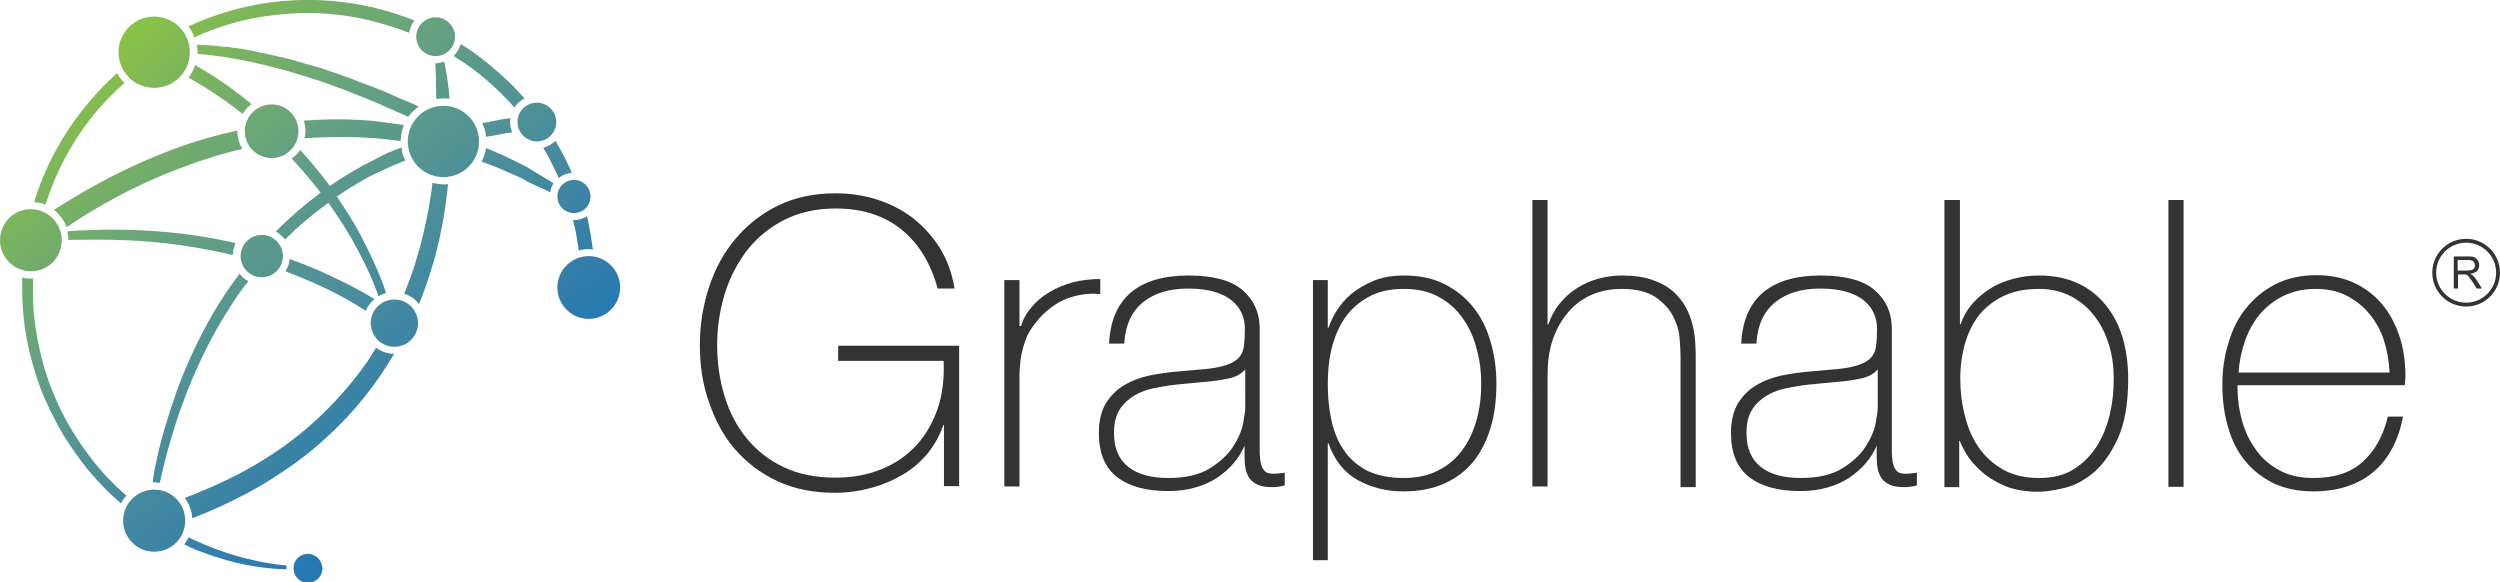<?xml version="1.0" encoding="utf-8"?>
<!-- Generator: Adobe Illustrator 23.0.6, SVG Export Plug-In . SVG Version: 6.00 Build 0)  -->
<svg version="1.1" id="Layer_1" xmlns="http://www.w3.org/2000/svg" xmlns:xlink="http://www.w3.org/1999/xlink" x="0px" y="0px"
	 viewBox="0 0 708.7 165.1" style="enable-background:new 0 0 708.7 165.1;" xml:space="preserve">
<style type="text/css">
	.st0{fill:#333333;}
	.st1{fill:url(#SVGID_1_);}
	.st2{fill:#FFFFFF;}
</style>
<g>
	<path class="st0" d="M701,78.1c-0.2-0.1-0.4-0.3-0.7-0.5c0.9-0.1,1.5-0.4,1.9-0.8c0.4-0.4,0.6-1,0.6-1.6c0-0.5-0.1-1-0.4-1.4
		s-0.6-0.7-1-0.9c-0.4-0.2-1-0.2-1.8-0.2h-4v9.1h1.2v-4h1.4c0.3,0,0.5,0,0.7,0c0.2,0,0.4,0.1,0.5,0.2s0.4,0.3,0.6,0.6
		c0.2,0.3,0.5,0.7,0.9,1.3l1.2,1.9h1.5l-1.6-2.5C701.7,78.8,701.3,78.4,701,78.1z M699.3,76.7h-2.6v-3h2.9c0.7,0,1.2,0.1,1.5,0.4
		c0.3,0.3,0.5,0.6,0.5,1.1c0,0.3-0.1,0.6-0.2,0.8c-0.2,0.3-0.4,0.4-0.7,0.5C700.3,76.6,699.9,76.7,699.3,76.7z M699.1,67.7
		c-5.3,0-9.6,4.3-9.6,9.6c0,5.3,4.3,9.6,9.6,9.6c5.3,0,9.6-4.3,9.6-9.6C708.7,72,704.4,67.7,699.1,67.7z M699.1,85.8
		c-4.7,0-8.5-3.8-8.5-8.5s3.8-8.5,8.5-8.5s8.5,3.8,8.5,8.5S703.8,85.8,699.1,85.8z"/>
	<linearGradient id="SVGID_1_" gradientUnits="userSpaceOnUse" x1="29.038" y1="10.071" x2="145.224" y2="150.993">
		<stop  offset="0" style="stop-color:#8CC540"/>
		<stop  offset="6.477368e-02" style="stop-color:#84BC4F"/>
		<stop  offset="0.331" style="stop-color:#63A082"/>
		<stop  offset="0.566" style="stop-color:#488C9D"/>
		<stop  offset="0.763" style="stop-color:#307DAC"/>
		<stop  offset="0.914" style="stop-color:#1B75B5"/>
		<stop  offset="1" style="stop-color:#0B72BA"/>
	</linearGradient>
	<path class="st1" d="M114.9,45.5c-0.6-1.1-1-2.4-1.1-3.7c-0.8,0.3-1.5,0.6-2.3,0.9c-2,0.7-3.9,1.8-5.8,2.8c-1,0.5-2,1-3,1.5
		c-1,0.6-1.9,1.2-2.9,1.7c-2.1,1.2-4.2,2.6-6.3,4c-2.6-3.5-5.4-6.9-8.4-10.2c-0.6,1-1.5,1.8-2.4,2.5c0.1,0.1,0.2,0.2,0.4,0.4
		c2.8,3,5.4,6.1,7.8,9.2c-4.4,3.3-8.7,7-12.7,11c1,0.6,1.9,1.4,2.6,2.3c1-1,2-1.9,3-2.9c3-2.7,6.1-5.2,9.3-7.5
		c3.4,4.8,6.3,9.4,8.4,13.5c2,3.8,3.5,7,4.4,9.3c0.2,0.6,0.5,1.1,0.6,1.5c0.2,0.4,0.3,0.8,0.4,1.1c0.2,0.6,0.3,0.9,0.3,0.8
		c0,0.1,0.1,0.2,0.1,0.3c0.6-0.4,1.3-0.7,2.1-0.9c-0.1-0.5-0.4-1.3-0.7-2.3c-0.4-1-0.9-2.3-1.5-3.7c-0.3-0.7-0.6-1.5-1-2.3
		c-0.4-0.8-0.8-1.7-1.2-2.6c-0.4-0.9-0.9-1.8-1.4-2.8c-0.5-1-1-2-1.5-3c-1.8-3.4-4.1-7-6.6-10.7c3.1-2.1,6.2-4,9.3-5.7
		C108.3,48.3,111.6,46.8,114.9,45.5z M118.7,30.2c-1.2-0.6-2.6-1.2-4.1-1.8c-1.7-0.7-3.6-1.5-5.5-2.4c-1-0.4-2-0.8-3-1.2
		c-1-0.4-2.1-0.8-3.2-1.2c-1.1-0.4-2.2-0.8-3.3-1.3c-1.1-0.4-2.3-0.8-3.4-1.2c-1.1-0.4-2.3-0.8-3.5-1.2l-1.7-0.6l-1.8-0.5
		c-1.2-0.3-2.4-0.7-3.5-1c-1.2-0.3-2.3-0.7-3.5-1c-1.2-0.3-2.3-0.6-3.5-0.8c-1.2-0.3-2.3-0.6-3.4-0.8c-1.1-0.2-2.2-0.4-3.3-0.7
		c-1.1-0.2-2.1-0.4-3.2-0.6c-1-0.2-2-0.3-3-0.4c-0.5-0.1-1-0.2-1.4-0.2c-0.5,0-0.9-0.1-1.4-0.1c-1.8-0.2-3.5-0.4-5-0.4
		c-0.8,0-1.5-0.1-2.2-0.1c0.1,0.7,0.2,1.3,0.2,2c0,0.2,0,0.4,0,0.6c0,0,0.1,0,0.1,0c2.5,0.2,5.8,0.5,9.5,1.2
		c7.4,1.2,16.5,3.6,25.2,6.5c2.2,0.8,4.3,1.5,6.4,2.3c2.1,0.8,4.1,1.7,6.1,2.4c1,0.4,2,0.8,2.9,1.2c0.9,0.4,1.9,0.8,2.7,1.2
		c1.8,0.8,3.5,1.5,5,2.2c0.6,0.3,1.2,0.5,1.8,0.8C116.5,32.1,117.5,31,118.7,30.2z M25.7,33.6c2.9-3.7,6.1-7,9.6-10.1
		c-0.8-0.8-1.6-1.7-2.1-2.8c-7,6.3-13,13.8-17.4,22c-2.6,4.7-4.6,9.6-6.1,14.6c1.1,0.1,2.2,0.3,3.2,0.7C15.6,49.4,19.9,41,25.7,33.6
		z M45.3,136.9c0.2-0.9,0.4-1.7,0.6-2.7c0.8-3.2,3.2-14.2,9-27.7c2.9-6.7,6.7-14.1,11.5-21.3c1.2-1.9,2.6-3.7,4-5.5
		c-1-0.5-1.8-1.2-2.5-2.1c-2.8,3.7-5.3,7.5-7.5,11.2c-4.5,7.8-7.9,15.5-10.3,22.1c-2.4,6.7-4,12.4-5,16.3c-0.9,4-1.3,6.2-1.3,6
		c-0.2,1.2-0.4,2.4-0.5,3.5c0.2,0,0.3,0,0.5,0C44.3,136.8,44.8,136.8,45.3,136.9z M74.6,4.7c4.7-0.7,9.4-1.1,14-1
		c4.6,0.1,9.2,0.6,13.6,1.5c4.8,1,9.4,2.4,13.8,4.1c0.2-1.3,0.7-2.5,1.5-3.5c-7.1-2.8-14.9-4.8-23.1-5.5c-10-0.9-20.6,0.1-30.6,3.2
		c-3.6,1.1-7,2.4-10.4,4c0.7,0.9,1.3,2,1.7,3.1C61.4,7.7,68,5.7,74.6,4.7z M140,34.3c-1,0.2-2.1,0.4-3.3,0.6c0.6,1.2,1,2.5,1.1,3.9
		c1.2-0.2,2.4-0.4,3.4-0.6c0.5-0.1,0.9-0.2,1.4-0.3c0.4-0.1,0.8-0.1,1.2-0.2c0.5-0.1,1-0.1,1.4-0.2c-0.4-0.9-0.6-2-0.6-3
		c0-0.4,0.1-0.7,0.1-1C143.5,33.7,141.9,33.8,140,34.3z M55.3,18.4c-0.4,1.3-1,2.5-1.8,3.6c1.5,0.9,3.2,1.9,5,3
		c3.2,2,6.7,4.5,10.3,7.3c0.6-1.1,1.5-2,2.5-2.8c-4.1-3.4-8.2-6.3-11.7-8.5C58,20.1,56.6,19.2,55.3,18.4z M99.8,81.2
		c-0.9-0.5-1.9-1-3-1.5c-4.1-2.1-9.1-4.3-14.5-6.2c-0.1,0-0.2,0-0.2-0.1c-0.1,1.3-0.5,2.5-1.2,3.5c5.8,2.2,11,4.5,15.3,6.8
		c3.1,1.6,5.6,3.2,7.5,4.4c0.5-1.3,1.4-2.4,2.4-3.3c-1.1-0.7-2.3-1.5-3.7-2.2C101.6,82.2,100.8,81.7,99.8,81.2z M35.8,68.1
		c4.6,0.2,9.8,0.6,15.3,1.4c4.9,0.7,10,1.6,14.9,2.8c0-1.2,0.3-2.3,0.8-3.4c-0.6-0.1-1.2-0.3-1.8-0.4c-5.9-1.3-12-2.2-17.6-2.7
		c-5.6-0.5-10.9-0.7-15.4-0.7c-4.5,0-8.2,0.2-10.8,0.3c-0.8,0.1-1.5,0.1-2.1,0.2c0.2,0.8,0.3,1.6,0.3,2.4
		C22.8,68,28.6,67.8,35.8,68.1z M123.5,17.9c0,0-0.1,0-0.1,0c0.1,1.8,0.2,4,0.2,6.6c0,0.8,0,2,0.1,3.6c0.7-0.1,1.4-0.2,2.1-0.2
		c0.5,0,1.1,0,1.6,0.1c-0.1-2.3-0.3-3.5-0.3-3.4c-0.3-2.6-0.7-5.1-1.2-7.2C125.1,17.8,124.3,17.9,123.5,17.9z M29.4,51.2
		c-5.8,3.1-10.5,6-13.8,8.1c-0.1,0.1-0.2,0.1-0.3,0.2c1.6,1.3,2.9,3,3.6,4.9c0.2-0.1,0.4-0.3,0.6-0.4c3.4-2.3,8.3-5.4,14.4-8.6
		c6.1-3.2,13.4-6.5,21.5-9.3c0.5-0.2,1-0.4,1.5-0.5c0.5-0.2,1-0.3,1.5-0.5c1-0.3,2.1-0.6,3.1-1c2.1-0.6,4.3-1.2,6.4-1.7
		c0.3-0.1,0.6-0.1,0.8-0.2c-0.9-1.5-1.4-3.1-1.4-5c0-0.1,0-0.1,0-0.2c-6.1,1.3-11.9,3-17.4,5C42.2,44.9,35.2,48.1,29.4,51.2z
		 M107.7,39.3c2,0.2,4,0.4,5.9,0.7c0-1.6,0.3-3.1,0.9-4.5c0,0,0,0,0,0c-2-0.4-4.1-0.6-6.2-0.9c-1-0.1-2.1-0.3-3.2-0.4
		c-1.1-0.1-2.1-0.1-3.2-0.2c-5.1-0.3-10.4-0.2-15.8,0.2c0.3,0.9,0.5,1.9,0.5,2.9c0,0.7-0.1,1.5-0.3,2.1
		C93.6,38.7,100.9,38.7,107.7,39.3z M144.2,28.7c0.6,0.6,1.1,1.2,1.6,1.8c0.7-1.1,1.7-2,2.9-2.6c-1.5-1.7-3.2-3.5-4.9-5.1
		c-0.7-0.7-1.5-1.4-2.3-2.1c-0.8-0.7-1.6-1.4-2.4-2.1c-1.7-1.3-3.3-2.7-5.1-3.9c-1.1-0.8-2.2-1.5-3.4-2.2c-0.4,1.3-1.1,2.4-2,3.4
		C134.7,19.6,139.9,24.1,144.2,28.7z M104.2,102.4c-5.2,7.5-11.4,14.1-17.8,19.5c-6.4,5.4-13.1,9.5-19,12.6
		c-1.5,0.7-2.9,1.5-4.3,2.1c-1.4,0.6-2.7,1.3-4,1.8c-1.3,0.5-2.4,1-3.5,1.5c-1.1,0.4-2.1,0.8-3.1,1.2c-0.1,0-0.1,0-0.1,0.1
		c1.2,1.6,2,3.6,2.1,5.7c0.3-0.1,0.5-0.2,0.8-0.3c4.2-1.6,10.1-4.2,16.8-7.9c3.3-1.8,6.8-4.1,10.4-6.6c3.6-2.5,7.2-5.4,10.6-8.6
		c7-6.4,13.4-14.3,18.5-23c0-0.1,0.1-0.1,0.1-0.2c-1.9,0-3.6-0.7-5.1-1.7C105.8,99.9,105,101.1,104.2,102.4z M157.5,39.9
		c-1,1-2.2,1.6-3.5,2c0.5,0.9,1.1,1.8,1.5,2.6c1.1,2.1,2.1,4.1,2.9,6c1-0.9,2.3-1.4,3.7-1.5c-1.2-2.8-2.7-5.8-4.5-8.8
		C157.6,40,157.5,40,157.5,39.9z M166.6,62.2c-0.1-0.3-0.1-0.6-0.2-0.9c-1.1,0.7-2.3,1.1-3.7,1.1c-0.1,0-0.2,0-0.3,0
		c0.1,0.5,0.3,1,0.4,1.5c0.2,0.8,0.4,1.6,0.5,2.3c0.1,0.7,0.2,1.3,0.3,1.9c0.1,0.6,0.2,1.1,0.3,1.6c0.1,0.5,0.1,0.9,0.1,1.2
		c0,0.1,0,0.1,0,0.1c0.9-0.2,1.8-0.4,2.8-0.4c0.5,0,0.9,0.1,1.3,0.1c0-0.2,0-0.3-0.1-0.5c-0.1-0.4-0.1-0.8-0.2-1.4
		c-0.1-0.5-0.2-1.1-0.3-1.8c-0.1-0.7-0.2-1.4-0.4-2.2C167,64,166.8,63.1,166.6,62.2z M73.1,159.1c-4.1-0.9-9.1-2.2-14.8-4.6
		c-0.4-0.2-0.9-0.4-1.4-0.6c-0.5-0.2-1.1-0.5-1.8-0.8c-0.5-0.2-1.1-0.5-1.6-0.8c-0.4,0.7-0.8,1.4-1.3,2c0.5,0.2,1,0.5,1.4,0.7
		c1.1,0.5,1.8,0.8,2.3,1c0.5,0.2,0.7,0.3,0.6,0.2c3.7,1.5,7.3,2.5,10.7,3.4c3.4,0.7,6.6,1.3,9.3,1.5c1.7,0.2,3.3,0.3,4.7,0.3
		c0-0.1,0-0.3,0-0.4c0-0.2,0-0.4,0.1-0.7C79,160.1,76.4,159.8,73.1,159.1z M25.9,130c-4.2-5.4-8.2-11.9-11.1-19.3
		c-1.5-3.7-2.7-7.6-3.6-11.8c-0.9-4.1-1.6-8.4-1.8-12.8c-0.1-2.4-0.1-4.8,0-7.2c-0.2,0-0.3,0.1-0.5,0.1c-0.9,0-1.7-0.1-2.6-0.3
		c-0.2,7.5,0.5,14.8,2.2,21.6c1.1,4.4,2.4,8.6,4.1,12.5c1.7,3.9,3.6,7.6,5.6,10.9c2.1,3.3,4.3,6.4,6.5,9.2c2.3,2.7,4.6,5.2,6.9,7.4
		c0.9,0.8,1.8,1.6,2.7,2.4c0.4-0.8,0.9-1.5,1.5-2.2C32.4,137.5,29,134.1,25.9,130z M152.4,49.2c-0.7-0.4-1.8-1.1-3.3-2
		c-1.5-0.8-3.5-1.7-5.7-2.8c-0.6-0.3-1.1-0.5-1.7-0.8c-0.6-0.2-1.3-0.5-1.9-0.8c-0.6-0.3-1.3-0.5-2-0.8c-0.2,1.4-0.7,2.7-1.3,3.8
		c0.8,0.3,1.6,0.6,2.4,0.9c1.3,0.4,2.4,1,3.5,1.4c1.1,0.5,2,0.9,2.9,1.3c0.9,0.4,1.7,0.7,2.3,1c0.7,0.3,1.2,0.6,1.6,0.9
		c0.9,0.5,1.3,0.7,1.2,0.6c1.5,0.7,3,1.4,4.4,2c0.4,0.2,0.8,0.4,1.2,0.6c0.1-0.9,0.4-1.8,0.9-2.5c-0.4-0.3-0.8-0.6-1.3-0.9
		C154.7,50.6,153.6,50,152.4,49.2z M122.6,51.8c-0.1,0.8-0.2,1.6-0.3,2.5c-1.1,7.4-2.9,15.7-5.8,24c-0.6,1.7-1.3,3.3-1.9,5
		c1.7,0.5,3.1,1.5,4.2,2.9c1.7-4.2,3.1-8.5,4.3-12.6c2.1-7.6,3.3-14.9,3.9-21.4c-0.4,0-0.7,0.1-1.1,0.1
		C124.6,52.2,123.6,52.1,122.6,51.8z M123.5,15.9c3,0,5.5-2.5,5.5-5.5s-2.5-5.5-5.5-5.5c-3,0-5.5,2.5-5.5,5.5S120.4,15.9,123.5,15.9
		z M158,55.7c0,2.6,2.1,4.7,4.7,4.7c2.6,0,4.7-2.1,4.7-4.7c0-2.6-2.1-4.7-4.7-4.7C160.1,51,158,53.1,158,55.7z M146.7,34.6
		c0,3,2.5,5.5,5.5,5.5s5.5-2.5,5.5-5.5c0-3-2.5-5.5-5.5-5.5S146.7,31.5,146.7,34.6z M166.9,72.6c-4.9,0-8.9,4-8.9,8.9s4,8.9,8.9,8.9
		c4.9,0,8.9-4,8.9-8.9S171.8,72.6,166.9,72.6z M43.7,138.8c-4.8,0-8.8,3.9-8.8,8.8c0,4.8,3.9,8.8,8.8,8.8s8.8-3.9,8.8-8.8
		C52.5,142.7,48.6,138.8,43.7,138.8z M87.3,157c-2.3,0-4.1,1.8-4.1,4.1c0,2.3,1.8,4.1,4.1,4.1s4.1-1.8,4.1-4.1
		C91.3,158.8,89.5,157,87.3,157z M111.8,84.9c-3.7,0-6.7,3-6.7,6.7c0,3.7,3,6.7,6.7,6.7c3.7,0,6.7-3,6.7-6.7
		C118.5,87.9,115.5,84.9,111.8,84.9z M125.7,30c-5.6,0-10.1,4.5-10.1,10.1s4.5,10.1,10.1,10.1c5.6,0,10.1-4.5,10.1-10.1
		S131.3,30,125.7,30z M80.2,72.6c0-3.3-2.7-6-6-6c-3.3,0-6,2.7-6,6s2.7,6,6,6C77.5,78.6,80.2,75.9,80.2,72.6z M17.5,68.1
		c0-4.8-3.9-8.8-8.8-8.8S0,63.3,0,68.1c0,4.8,3.9,8.8,8.8,8.8S17.5,73,17.5,68.1z M77,44.8c4.2,0,7.6-3.4,7.6-7.6s-3.4-7.6-7.6-7.6
		c-4.2,0-7.6,3.4-7.6,7.6S72.8,44.8,77,44.8z M43.7,24.9c5.6,0,10.1-4.5,10.1-10.1S49.3,4.7,43.7,4.7c-5.6,0-10.1,4.5-10.1,10.1
		S38.1,24.9,43.7,24.9z"/>
	<g>
		<path class="st0" d="M198.4,97.8c0-5.8,0.9-11.2,2.6-16.4c1.7-5.2,4.2-9.8,7.5-13.7c3.3-3.9,7.3-7.1,12-9.4
			c4.7-2.3,10.2-3.5,16.3-3.5c4.2,0,8.2,0.6,11.9,1.8c3.8,1.2,7.2,3,10.2,5.3c3,2.4,5.5,5.2,7.6,8.5c2,3.3,3.4,7.1,4.1,11.4h-4.8
			c-1.9-7.1-5.3-12.7-10.2-16.7c-4.9-4-11.2-6-18.7-6c-5.5,0-10.3,1.1-14.5,3.2c-4.2,2.1-7.7,5-10.5,8.5c-2.8,3.6-4.9,7.7-6.4,12.3
			c-1.4,4.7-2.2,9.5-2.2,14.6c0,5.2,0.7,10,2.1,14.6c1.4,4.6,3.5,8.6,6.3,12c2.8,3.4,6.2,6.1,10.4,8.1c4.2,2,9.1,3,14.7,3
			c4.9,0,9.2-0.8,13.1-2.4c3.9-1.6,7.1-3.8,9.8-6.7c2.7-2.9,4.7-6.4,6.1-10.4c1.4-4.1,1.9-8.6,1.7-13.6h-29.9v-4.3h34.3v39.8h-4.3
			v-17.3h-0.2c-1,3-2.5,5.6-4.4,8c-2,2.4-4.3,4.4-7,6c-2.7,1.6-5.7,2.9-9,3.8c-3.3,0.9-6.7,1.4-10.3,1.4c-6.1,0-11.6-1.1-16.3-3.3
			c-4.7-2.2-8.7-5.2-12-9c-3.3-3.8-5.7-8.3-7.4-13.4C199.2,109.1,198.4,103.6,198.4,97.8z"/>
		<path class="st0" d="M289.2,92.4h0.3c0.5-1.9,1.5-3.7,2.9-5.3c1.4-1.7,3.1-3.1,5.1-4.3c2-1.2,4.2-2.1,6.7-2.8
			c2.5-0.6,5-0.9,7.7-0.9v4.3c-2.3-0.3-4.9-0.1-7.8,0.7c-2.9,0.8-5.7,2.4-8.4,5c-1.1,1.1-2,2.2-2.8,3.3c-0.8,1.1-1.5,2.2-2,3.5
			c-0.5,1.3-0.9,2.7-1.3,4.3c-0.3,1.6-0.5,3.5-0.6,5.7v32h-4.3V79.4h4.3V92.4z"/>
		<path class="st0" d="M353,126.3h-0.2c-0.7,1.7-1.7,3.4-3,4.9c-1.3,1.6-2.9,2.9-4.7,4.2c-1.9,1.2-4,2.2-6.3,2.8
			c-2.4,0.7-4.9,1-7.7,1c-6.2,0-11-1.3-14.5-4c-3.4-2.7-5.1-6.8-5.1-12.5c0-3.4,0.7-6.2,2-8.4c1.4-2.2,3.1-3.9,5.2-5.1
			c2.1-1.3,4.4-2.1,6.9-2.7c2.5-0.5,5-0.9,7.3-1.1l6.7-0.6c3.1-0.2,5.6-0.6,7.3-1.1c1.8-0.5,3.1-1.2,4-2c0.9-0.9,1.5-2,1.7-3.4
			c0.2-1.4,0.3-3.1,0.3-5.1c0-1.6-0.3-3.1-0.9-4.4c-0.6-1.4-1.6-2.6-2.8-3.6c-1.3-1.1-3-1.9-5-2.5c-2-0.6-4.6-0.9-7.5-0.9
			c-5.2,0-9.5,1.3-12.7,3.9c-3.2,2.6-5,6.5-5.3,11.7h-4.3c0.3-6.4,2.4-11.3,6.2-14.5c3.8-3.2,9.3-4.8,16.3-4.8
			c7.1,0,12.2,1.4,15.4,4.2c3.2,2.8,4.8,6.4,4.8,10.9v34c0,0.8,0,1.7,0.1,2.5c0,0.8,0.2,1.6,0.4,2.3c0.2,0.7,0.6,1.2,1.1,1.7
			c0.5,0.4,1.3,0.6,2.3,0.6c0.8,0,1.8-0.1,3.2-0.3v3.6c-1.1,0.3-2.3,0.5-3.5,0.5c-1.7,0-3.1-0.2-4.2-0.7c-1-0.5-1.8-1.1-2.3-1.8
			c-0.5-0.8-0.9-1.7-1.1-2.7c-0.2-1-0.3-2.1-0.3-3.4V126.3z M353,104.7c-1.1,1.3-2.7,2.2-4.8,2.6c-2.2,0.5-4.6,0.8-7.2,1l-7.3,0.7
			c-2.1,0.2-4.3,0.6-6.4,1c-2.1,0.4-4,1.1-5.7,2.1c-1.7,1-3.1,2.3-4.2,4c-1.1,1.7-1.6,3.9-1.6,6.7c0,4.3,1.4,7.5,4.1,9.6
			c2.7,2.1,6.5,3.1,11.3,3.1c4.9,0,8.8-0.9,11.7-2.7c2.9-1.8,5.1-3.8,6.6-6.1c1.5-2.3,2.5-4.6,2.9-6.7c0.4-2.2,0.6-3.6,0.6-4.4
			V104.7z"/>
		<path class="st0" d="M376.4,92.9h0.2c0.5-1.4,1.2-3,2.3-4.8c1.1-1.7,2.5-3.4,4.2-4.8s3.9-2.7,6.3-3.7c2.5-1,5.3-1.5,8.5-1.5
			c4.5,0,8.4,0.8,11.7,2.5c3.3,1.7,6,3.9,8.2,6.7c2.2,2.8,3.8,6.1,4.8,9.8c1.1,3.7,1.6,7.6,1.6,11.7c0,4.5-0.5,8.6-1.6,12.3
			c-1.1,3.7-2.7,6.9-4.8,9.6c-2.2,2.7-4.9,4.8-8.2,6.3c-3.3,1.5-7.2,2.3-11.7,2.3c-4.9,0-9.2-1.1-13-3.2c-3.8-2.1-6.6-5.6-8.3-10.4
			h-0.2v33.1h-4.2V79.4h4.2V92.9z M397.9,135.5c3.8,0,7.1-0.7,9.9-2.2c2.8-1.4,5.1-3.4,6.8-5.8c1.8-2.4,3.1-5.3,4-8.5
			c0.9-3.2,1.3-6.7,1.3-10.3c0-3.3-0.4-6.6-1.3-9.8c-0.8-3.2-2.1-6.1-3.9-8.6c-1.7-2.5-4-4.6-6.8-6.1c-2.8-1.6-6.1-2.3-10.1-2.3
			c-3.9,0-7.2,0.8-9.9,2.3c-2.7,1.5-5,3.5-6.7,6c-1.7,2.5-2.9,5.4-3.7,8.6c-0.8,3.2-1.1,6.6-1.1,10.1c0,3.5,0.3,6.8,1,10.1
			c0.7,3.2,1.8,6.1,3.5,8.5c1.6,2.5,3.8,4.4,6.6,5.9C390.4,134.8,393.8,135.5,397.9,135.5z"/>
		<path class="st0" d="M438.7,56.7V92h0.2c0.8-2.2,1.8-4.2,3.2-5.9c1.4-1.7,3-3.2,4.9-4.4c1.9-1.2,3.9-2.1,6.1-2.7
			c2.2-0.6,4.4-0.9,6.7-0.9c3.4,0,6.3,0.4,8.7,1.3c2.4,0.8,4.3,1.9,5.9,3.3c1.5,1.4,2.7,2.9,3.6,4.6c0.9,1.7,1.5,3.4,1.9,5.2
			c0.4,1.7,0.6,3.4,0.7,5.1c0.1,1.6,0.1,3.1,0.1,4.3v36.2h-4.3v-37c0-1.4-0.1-3.3-0.3-5.5c-0.2-2.2-0.9-4.3-2-6.3
			c-1.1-2-2.8-3.7-5-5.2c-2.2-1.4-5.3-2.2-9.3-2.2c-3.3,0-6.3,0.6-8.9,1.8c-2.6,1.2-4.8,2.9-6.6,5.1c-1.8,2.2-3.2,4.7-4.2,7.7
			c-1,3-1.4,6.3-1.4,9.8v31.6h-4.3V56.7H438.7z"/>
		<path class="st0" d="M532.3,126.3H532c-0.7,1.7-1.7,3.4-3,4.9c-1.3,1.6-2.9,2.9-4.7,4.2c-1.9,1.2-4,2.2-6.3,2.8
			c-2.4,0.7-4.9,1-7.7,1c-6.2,0-11-1.3-14.5-4c-3.4-2.7-5.1-6.8-5.1-12.5c0-3.4,0.7-6.2,2-8.4c1.4-2.2,3.1-3.9,5.2-5.1
			c2.1-1.3,4.4-2.1,6.9-2.7c2.5-0.5,5-0.9,7.3-1.1l6.7-0.6c3.1-0.2,5.6-0.6,7.3-1.1c1.8-0.5,3.1-1.2,4-2c0.9-0.9,1.5-2,1.7-3.4
			c0.2-1.4,0.3-3.1,0.3-5.1c0-1.6-0.3-3.1-0.9-4.4c-0.6-1.4-1.6-2.6-2.8-3.6c-1.3-1.1-3-1.9-5-2.5c-2-0.6-4.6-0.9-7.5-0.9
			c-5.2,0-9.5,1.3-12.7,3.9c-3.2,2.6-5,6.5-5.3,11.7h-4.3c0.3-6.4,2.4-11.3,6.2-14.5c3.8-3.2,9.3-4.8,16.3-4.8
			c7.1,0,12.2,1.4,15.4,4.2c3.2,2.8,4.8,6.4,4.8,10.9v34c0,0.8,0,1.7,0.1,2.5c0,0.8,0.2,1.6,0.4,2.3c0.2,0.7,0.6,1.2,1.1,1.7
			c0.5,0.4,1.3,0.6,2.3,0.6c0.8,0,1.8-0.1,3.2-0.3v3.6c-1.1,0.3-2.3,0.5-3.5,0.5c-1.7,0-3.1-0.2-4.2-0.7c-1-0.5-1.8-1.1-2.3-1.8
			c-0.5-0.8-0.9-1.7-1.1-2.7c-0.2-1-0.3-2.1-0.3-3.4V126.3z M532.3,104.7c-1.1,1.3-2.7,2.2-4.8,2.6c-2.2,0.5-4.6,0.8-7.2,1l-7.3,0.7
			c-2.1,0.2-4.3,0.6-6.4,1c-2.1,0.4-4,1.1-5.7,2.1c-1.7,1-3.1,2.3-4.2,4c-1.1,1.7-1.6,3.9-1.6,6.7c0,4.3,1.4,7.5,4.1,9.6
			c2.7,2.1,6.5,3.1,11.3,3.1c4.9,0,8.8-0.9,11.7-2.7c2.9-1.8,5.1-3.8,6.6-6.1c1.5-2.3,2.5-4.6,2.9-6.7c0.4-2.2,0.6-3.6,0.6-4.4
			V104.7z"/>
		<path class="st0" d="M551.4,56.7h4.2v35.2h0.2c0.8-2.3,2-4.3,3.5-6c1.5-1.7,3.3-3.1,5.2-4.3c2-1.2,4.1-2,6.4-2.6
			c2.3-0.6,4.6-0.9,7.1-0.9c4.3,0,8.1,0.8,11.2,2.3c3.2,1.5,5.8,3.6,7.9,6.3c2.1,2.7,3.7,5.7,4.7,9.3c1,3.5,1.5,7.3,1.5,11.4
			c0,7-1,12.6-2.9,16.8c-1.9,4.2-4.2,7.4-6.8,9.7c-2.7,2.2-5.4,3.7-8.3,4.4c-2.9,0.7-5.4,1.1-7.4,1.1c-3.9,0-7.2-0.6-9.9-1.8
			c-2.7-1.2-4.9-2.6-6.7-4.3c-1.7-1.6-3.1-3.2-4-4.8c-0.9-1.6-1.5-2.8-1.7-3.5h-0.2v13.1h-4.2V56.7z M578.1,135.5
			c3.9,0,7.1-0.8,9.8-2.5c2.7-1.7,4.8-3.9,6.5-6.5c1.7-2.7,2.9-5.7,3.7-9.1c0.8-3.4,1.1-6.7,1.1-10.1c0-3.3-0.4-6.4-1.3-9.4
			c-0.9-3-2.2-5.7-4-8.1c-1.8-2.4-4-4.3-6.6-5.7c-2.6-1.4-5.7-2.2-9.2-2.2c-3.8,0-7.1,0.6-9.9,1.9c-2.8,1.3-5.1,3.1-7,5.3
			c-1.8,2.3-3.2,5-4.1,8.1c-0.9,3.1-1.4,6.5-1.4,10.1c0,3.6,0.4,7.1,1.3,10.5c0.8,3.4,2.1,6.4,3.9,9c1.8,2.6,4.1,4.7,6.9,6.3
			C570.6,134.7,574,135.5,578.1,135.5z"/>
		<path class="st0" d="M619,56.7v81.3h-4.3V56.7H619z"/>
		<path class="st0" d="M634.3,109.2v0.7c0,3.4,0.5,6.7,1.4,9.8c0.9,3.1,2.3,5.8,4.1,8.2c1.8,2.4,4,4.2,6.7,5.6c2.7,1.4,5.8,2,9.4,2
			c5.9,0,10.5-1.5,13.9-4.6c3.4-3.1,5.8-7.3,7.1-12.8h4.3c-1.3,6.8-4.1,12.1-8.4,15.7c-4.3,3.6-10,5.5-17,5.5
			c-4.3,0-8.1-0.8-11.3-2.3c-3.2-1.6-5.9-3.7-8.1-6.4c-2.2-2.7-3.8-5.9-4.8-9.6c-1.1-3.7-1.6-7.6-1.6-11.9c0-4.1,0.5-8,1.7-11.8
			c1.1-3.8,2.7-7.1,5-9.9c2.2-2.8,5-5.1,8.3-6.8c3.3-1.7,7.2-2.6,11.7-2.6c4.1,0,7.7,0.8,10.9,2.3c3.1,1.5,5.8,3.6,7.9,6.2
			c2.1,2.6,3.7,5.7,4.8,9.1c1.1,3.5,1.6,7.2,1.6,11.1c0,0.4,0,0.8-0.1,1.3c0,0.5-0.1,0.9-0.1,1.2H634.3z M677.4,105.5
			c-0.2-3.2-0.7-6.2-1.6-9c-0.9-2.8-2.3-5.3-4.1-7.5c-1.8-2.2-4-3.9-6.5-5.2c-2.6-1.3-5.5-1.9-8.7-1.9c-3.5,0-6.6,0.7-9.2,2
			c-2.7,1.3-4.9,3.1-6.7,5.2c-1.8,2.2-3.2,4.7-4.2,7.6c-1,2.9-1.6,5.8-1.8,8.9H677.4z"/>
	</g>
</g>
</svg>

